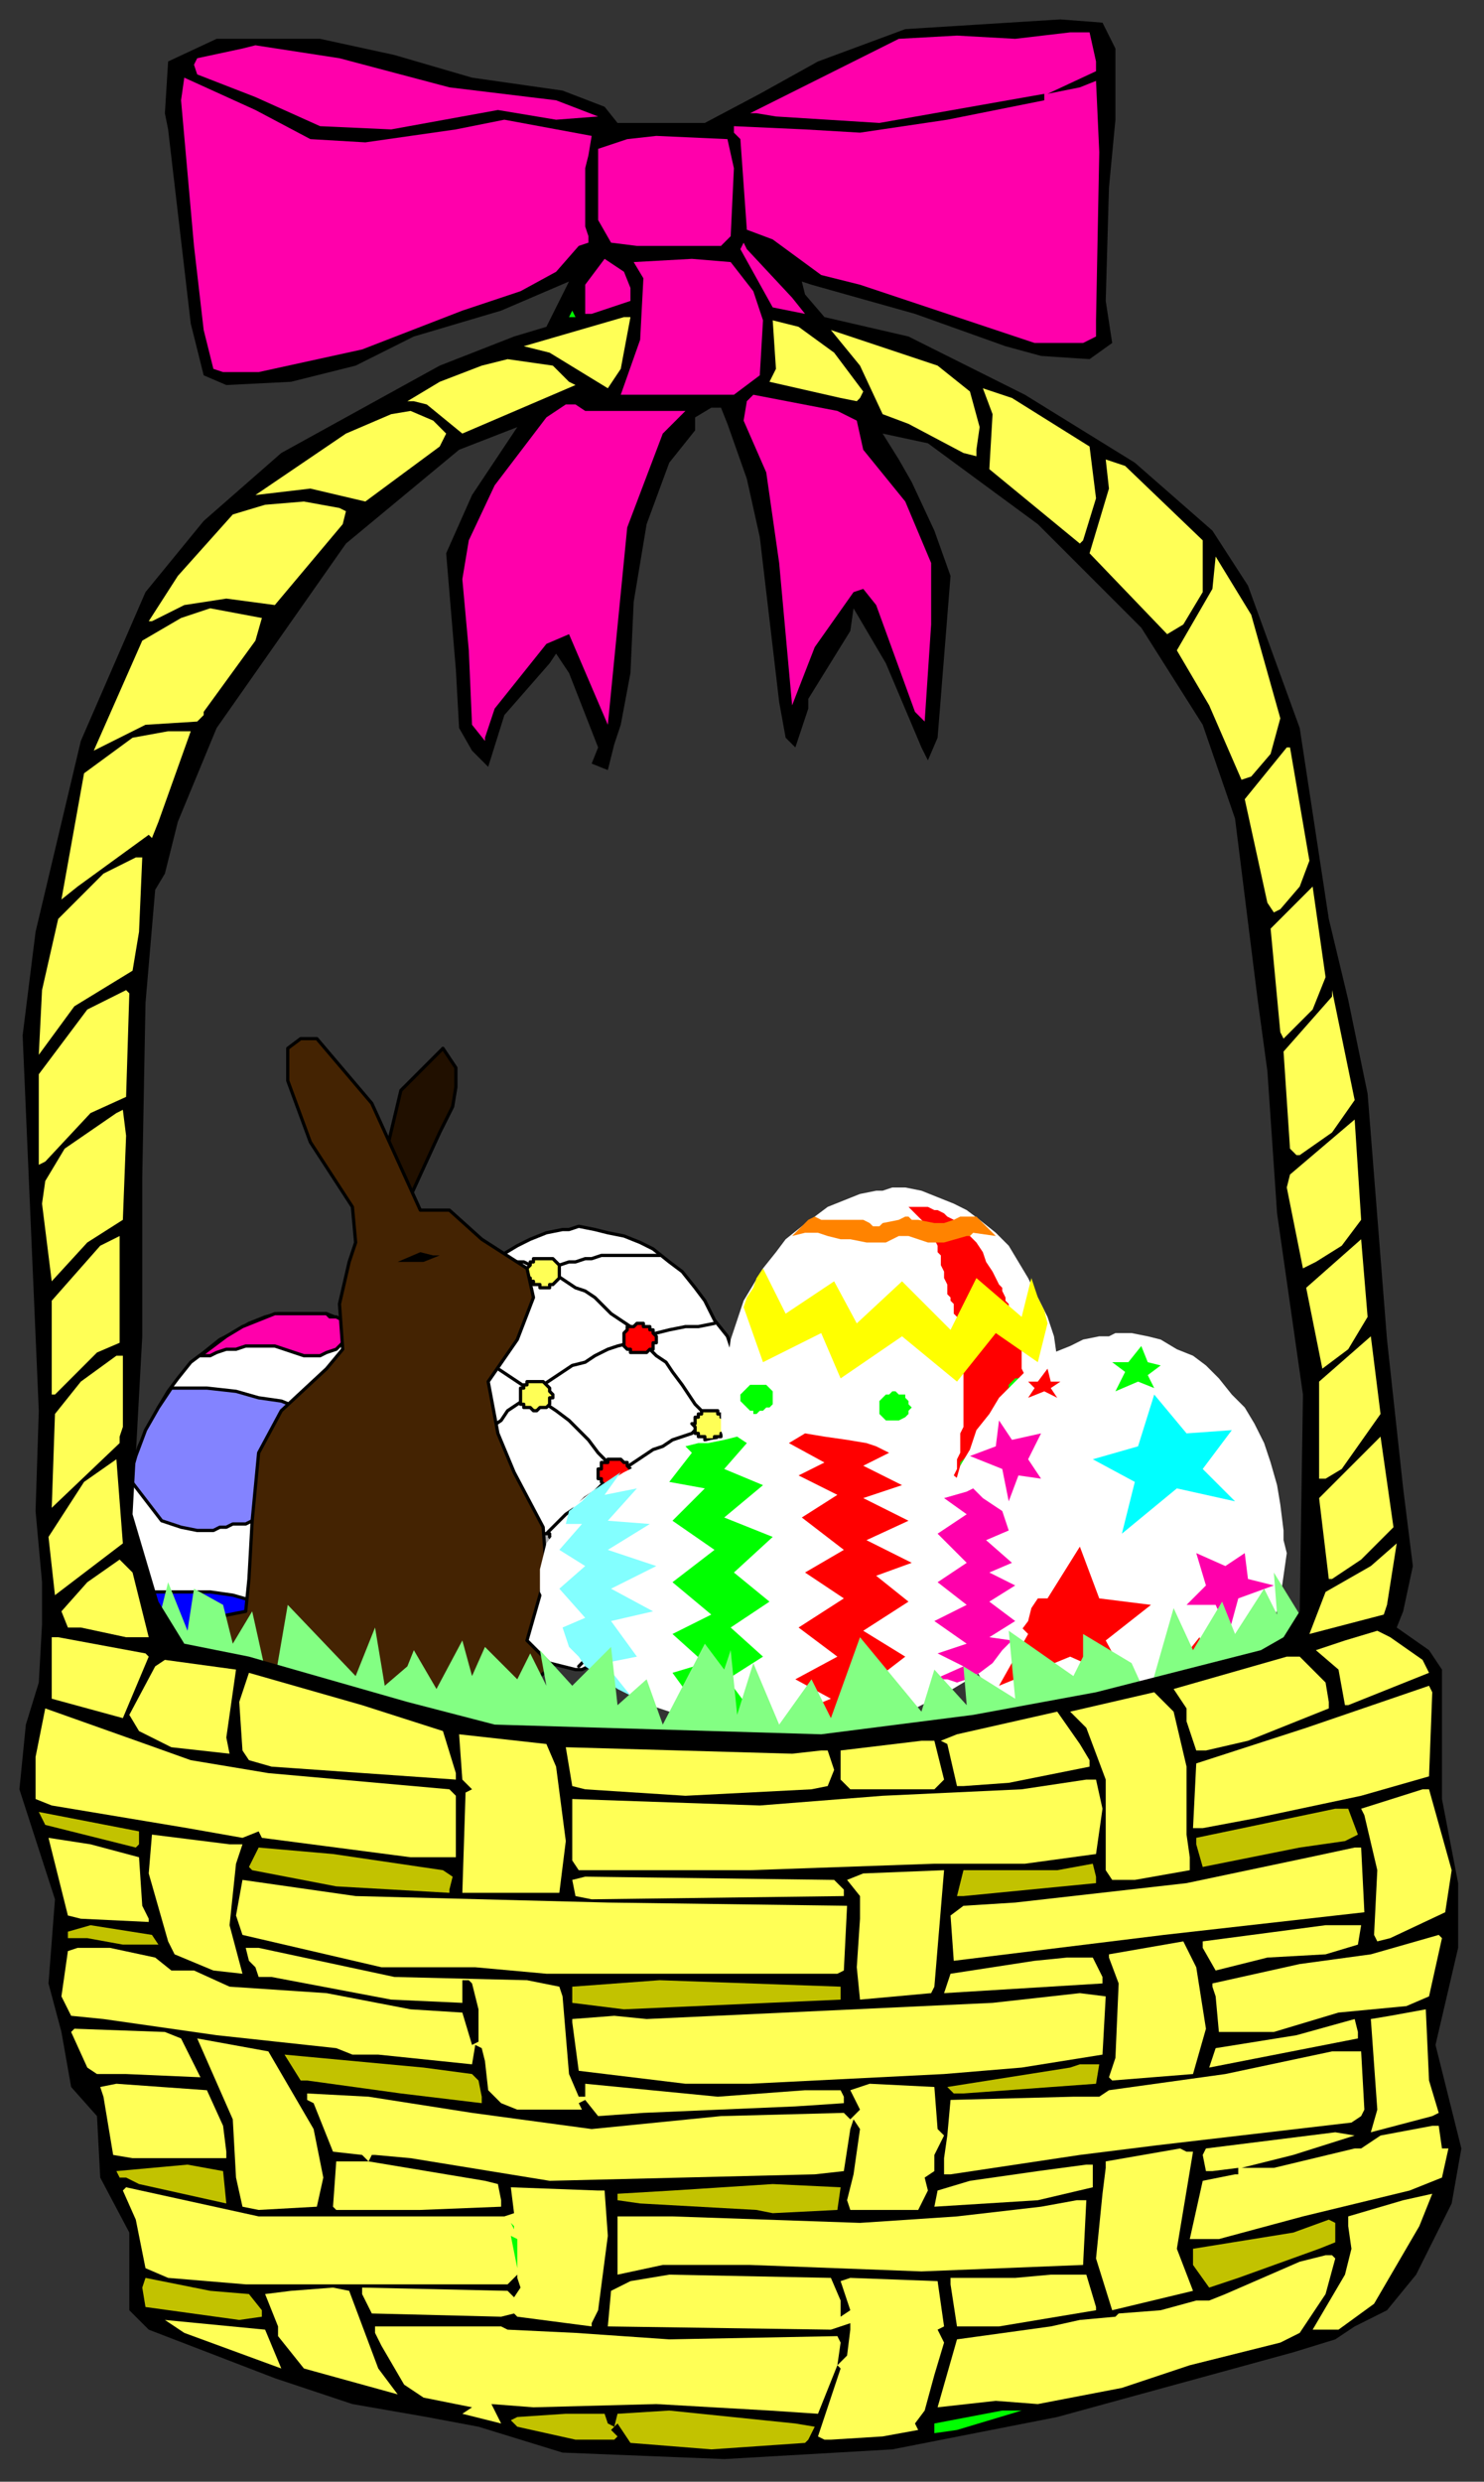 <?xml version="1.0" encoding="UTF-8" standalone="no"?>
<svg
   xmlns:dc="http://purl.org/dc/elements/1.1/"
   xmlns:cc="http://creativecommons.org/ns#"
   xmlns:rdf="http://www.w3.org/1999/02/22-rdf-syntax-ns#"
   xmlns:svg="http://www.w3.org/2000/svg"
   xmlns="http://www.w3.org/2000/svg"
   xmlns:sodipodi="http://sodipodi.sourceforge.net/DTD/sodipodi-0.dtd"
   xmlns:inkscape="http://www.inkscape.org/namespaces/inkscape"
   version="1.0"
   width="121.444mm"
   height="202.935mm"
   id="svg317"
   sodipodi:docname="EASTR031.WMF">
  <rect width="100%" height="100%" fill="#333333" stroke="none"/>
  <sodipodi:namedview
     pagecolor="#ffffff"
     bordercolor="#666666"
     borderopacity="1"
     objecttolerance="10"
     gridtolerance="10"
     guidetolerance="10"
     inkscape:pageopacity="0"
     inkscape:pageshadow="2"
     inkscape:window-width="640"
     inkscape:window-height="480"
     id="namedview319" />
  <defs
     id="defs3">
    <pattern
       id="WMFhbasepattern"
       patternUnits="userSpaceOnUse"
       width="6"
       height="6"
       x="0"
       y="0" />
  </defs>
  <path
     style="fill:#ffffff;fill-rule:evenodd;fill-opacity:1;stroke:#000000;stroke-width:1px;stroke-linecap:round;stroke-linejoin:round;stroke-miterlimit:4;stroke-dasharray:none;stroke-opacity:1;"
     d="  M 39,473   L 39,477   L 39,480   L 40,487   L 42,494   L 44,500   L 46,506   L 49,511   L 53,517   L 57,522   L 61,526   L 65,530   L 69,533   L 74,536   L 78,538   L 82,540   L 87,541   L 91,542   L 93,542   L 95,542   L 99,541   L 104,539   L 108,537   L 112,534   L 117,531   L 121,527   L 125,523   L 129,518   L 132,513   L 136,507   L 139,501   L 141,495   L 142,488   L 143,481   L 144,473   L 144,469   L 144,466   L 143,459   L 141,452   L 139,446   L 137,440   L 134,434   L 131,429   L 127,424   L 123,419   L 119,416   L 115,413   L 110,410   L 106,408   L 101,406   L 96,406   L 91,406   L 89,406   L 86,406   L 82,407   L 77,409   L 72,412   L 68,414   L 63,418   L 59,421   L 55,426   L 52,430   L 49,435   L 46,441   L 43,447   L 41,453   L 40,459   L 39,466   L 39,473  z "
     id="path5" />
  <path
     style="fill:#8383ff;fill-rule:evenodd;fill-opacity:1;stroke:#000000;stroke-width:1px;stroke-linecap:round;stroke-linejoin:round;stroke-miterlimit:4;stroke-dasharray:none;stroke-opacity:1;"
     d="  M 139,499   L 135,496   L 133,494   L 132,491   L 130,485   L 130,478   L 130,474   L 129,472   L 129,469   L 128,468   L 127,466   L 125,465   L 116,460   L 114,459   L 113,459   L 112,457   L 110,455   L 109,453   L 107,451   L 106,448   L 104,445   L 102,443   L 100,440   L 96,438   L 92,435   L 87,433   L 80,432   L 73,430   L 64,429   L 53,429   L 49,435   L 45,442   L 42,450   L 40,457   L 50,470   L 56,472   L 61,473   L 62,473   L 65,473   L 66,473   L 68,472   L 70,472   L 72,471   L 74,471   L 76,471   L 78,470   L 80,471   L 83,471   L 85,472   L 88,474   L 91,476   L 94,479   L 97,483   L 101,493   L 104,497   L 107,501   L 111,506   L 116,510   L 120,513   L 128,518   L 132,512   L 136,506   L 139,499  z "
     id="path7" />
  <path
     style="fill:#0000ff;fill-rule:evenodd;fill-opacity:1;stroke:#000000;stroke-width:1px;stroke-linecap:round;stroke-linejoin:round;stroke-miterlimit:4;stroke-dasharray:none;stroke-opacity:1;"
     d="  M 115,533   L 118,530   L 120,528   L 122,526   L 122,523   L 122,522   L 121,520   L 120,519   L 119,518   L 117,517   L 108,513   L 106,513   L 105,512   L 104,511   L 102,510   L 101,509   L 100,507   L 98,505   L 97,503   L 94,501   L 92,499   L 89,498   L 84,496   L 79,495   L 72,493   L 65,492   L 56,492   L 45,492   L 41,492   L 43,498   L 45,503   L 48,509   L 52,515   L 56,520   L 58,523   L 59,523   L 61,523   L 63,523   L 64,523   L 66,522   L 67,522   L 69,521   L 70,521   L 72,521   L 74,521   L 76,521   L 79,522   L 81,523   L 84,525   L 86,527   L 90,529   L 92,534   L 94,537   L 96,539   L 98,541   L 102,540   L 106,538   L 110,536   L 113,534   L 115,533  z "
     id="path9" />
  <path
     style="fill:#ff00ab;fill-rule:evenodd;fill-opacity:1;stroke:#000000;stroke-width:1px;stroke-linecap:round;stroke-linejoin:round;stroke-miterlimit:4;stroke-dasharray:none;stroke-opacity:1;"
     d="  M 62,419   L 65,419   L 67,418   L 70,417   L 73,417   L 76,416   L 79,416   L 82,416   L 85,416   L 88,417   L 91,418   L 94,419   L 96,419   L 99,419   L 101,418   L 104,417   L 105,416   L 106,415   L 107,413   L 107,413   L 107,411   L 108,410   L 109,409   L 108,409   L 106,408   L 104,407   L 102,407   L 101,406   L 97,406   L 95,406   L 91,406   L 85,406   L 80,408   L 75,410   L 70,413   L 66,416   L 62,419  z "
     id="path11" />
  <path
     style="fill:#ffffff;fill-rule:evenodd;fill-opacity:1;stroke:#000000;stroke-width:1px;stroke-linecap:round;stroke-linejoin:round;stroke-miterlimit:4;stroke-dasharray:none;stroke-opacity:1;"
     d="  M 126,447   L 126,451   L 126,454   L 127,461   L 129,468   L 131,474   L 134,480   L 137,485   L 140,490   L 144,495   L 148,500   L 152,503   L 157,507   L 161,510   L 165,512   L 170,514   L 174,515   L 178,516   L 180,516   L 182,515   L 187,515   L 191,513   L 196,511   L 200,508   L 204,505   L 208,501   L 212,497   L 216,492   L 220,487   L 223,481   L 226,475   L 228,468   L 230,462   L 231,455   L 231,447   L 231,443   L 231,440   L 230,433   L 229,426   L 227,419   L 225,413   L 221,408   L 218,402   L 215,398   L 211,393   L 207,390   L 202,386   L 198,384   L 193,382   L 188,381   L 184,380   L 179,379   L 176,380   L 174,380   L 169,381   L 164,383   L 160,385   L 155,388   L 151,392   L 147,395   L 143,400   L 139,404   L 136,409   L 134,415   L 131,421   L 129,427   L 127,433   L 126,440   L 126,447  z "
     id="path13" />
  <path
     style="fill:none;stroke:#000000;stroke-width:1px;stroke-linecap:round;stroke-linejoin:round;stroke-miterlimit:4;stroke-dasharray:none;stroke-opacity:1;"
     d="  M 152,389   L 155,389   L 157,389   L 159,390   L 162,390   L 164,391   L 167,392   L 169,393   L 172,394   L 175,396   L 178,398   L 181,399   L 184,401   L 186,403   L 189,406   L 192,408   L 195,410   L 198,413   L 200,416   L 203,419   L 206,421   L 208,424   L 211,428   L 213,431   L 215,434   L 218,437   L 220,440   L 221,444   L 223,447   L 225,451   L 226,454   L 228,457   L 229,461  "
     id="path15" />
  <path
     style="fill:none;stroke:#000000;stroke-width:1px;stroke-linecap:round;stroke-linejoin:round;stroke-miterlimit:4;stroke-dasharray:none;stroke-opacity:1;"
     d="  M 133,417   L 134,416   L 135,416   L 137,416   L 139,416   L 141,417   L 143,418   L 145,419   L 148,420   L 151,421   L 154,423   L 157,425   L 160,427   L 163,429   L 166,431   L 169,434   L 172,436   L 176,439   L 179,442   L 182,445   L 185,449   L 188,452   L 191,456   L 194,459   L 197,463   L 199,467   L 202,471   L 204,475   L 206,479   L 208,484   L 210,488   L 211,492   L 212,497  "
     id="path17" />
  <path
     style="fill:none;stroke:#000000;stroke-width:1px;stroke-linecap:round;stroke-linejoin:round;stroke-miterlimit:4;stroke-dasharray:none;stroke-opacity:1;"
     d="  M 127,454   L 128,453   L 129,453   L 131,453   L 132,454   L 134,455   L 136,455   L 138,456   L 140,458   L 142,459   L 145,461   L 147,463   L 150,464   L 152,466   L 155,469   L 158,471   L 161,473   L 163,476   L 166,478   L 168,481   L 170,484   L 173,486   L 175,489   L 177,492   L 179,495   L 181,498   L 182,500   L 183,503   L 184,506   L 185,509   L 185,512   L 186,515  "
     id="path19" />
  <path
     style="fill:none;stroke:#000000;stroke-width:1px;stroke-linecap:round;stroke-linejoin:round;stroke-miterlimit:4;stroke-dasharray:none;stroke-opacity:1;"
     d="  M 204,388   L 201,388   L 198,388   L 196,388   L 193,388   L 191,388   L 188,388   L 186,388   L 183,389   L 181,389   L 178,390   L 176,390   L 173,391   L 171,392   L 169,393   L 167,393   L 164,395   L 162,396   L 160,397   L 158,398   L 155,400   L 153,401   L 151,403   L 149,405   L 146,407   L 144,409   L 142,411   L 140,413   L 138,416   L 136,418   L 134,421   L 131,424   L 129,427  "
     id="path21" />
  <path
     style="fill:none;stroke:#000000;stroke-width:1px;stroke-linecap:round;stroke-linejoin:round;stroke-miterlimit:4;stroke-dasharray:none;stroke-opacity:1;"
     d="  M 221,409   L 216,410   L 212,410   L 207,411   L 203,412   L 199,413   L 195,415   L 191,416   L 188,417   L 184,419   L 181,421   L 177,422   L 174,424   L 171,426   L 168,428   L 165,430   L 163,432   L 160,434   L 157,436   L 155,439   L 152,441   L 150,443   L 148,446   L 146,448   L 144,451   L 142,454   L 140,456   L 138,459   L 137,461   L 135,464   L 134,467   L 132,470   L 131,473  "
     id="path23" />
  <path
     style="fill:none;stroke:#000000;stroke-width:1px;stroke-linecap:round;stroke-linejoin:round;stroke-miterlimit:4;stroke-dasharray:none;stroke-opacity:1;"
     d="  M 230,438   L 229,438   L 227,438   L 225,438   L 223,439   L 221,440   L 219,440   L 216,441   L 214,443   L 211,444   L 208,445   L 205,447   L 202,448   L 199,450   L 196,452   L 193,454   L 190,456   L 187,458   L 184,461   L 181,463   L 178,466   L 175,468   L 172,471   L 169,474   L 167,476   L 164,479   L 161,482   L 159,485   L 157,489   L 155,492   L 153,495   L 151,498   L 149,501  "
     id="path25" />
  <path
     style="fill:none;stroke:#000000;stroke-width:1px;stroke-linecap:round;stroke-linejoin:round;stroke-miterlimit:4;stroke-dasharray:none;stroke-opacity:1;"
     d="  M 222,482   L 220,483   L 219,484   L 217,484   L 215,485   L 213,486   L 212,487   L 210,488   L 209,488   L 207,489   L 206,490   L 204,491   L 203,492   L 202,493   L 200,494   L 199,495   L 198,496   L 196,497   L 195,498   L 194,499   L 193,500   L 192,501   L 191,502   L 189,503   L 188,505   L 187,506   L 186,507   L 185,508   L 184,510   L 183,511   L 182,512   L 180,514   L 179,515  "
     id="path27" />
  <path
     style="fill:#ffff56;fill-rule:evenodd;fill-opacity:1;stroke:#000000;stroke-width:1px;stroke-linecap:round;stroke-linejoin:round;stroke-miterlimit:4;stroke-dasharray:none;stroke-opacity:1;"
     d="  M 171,431   L 171,431   L 171,431   L 170,430   L 170,430   L 170,429   L 170,429   L 170,429   L 170,429   L 169,428   L 169,428   L 169,428   L 168,427   L 168,427   L 167,427   L 167,427   L 166,427   L 166,427   L 166,427   L 165,427   L 165,427   L 164,427   L 164,427   L 163,427   L 163,427   L 163,428   L 162,428   L 162,428   L 162,429   L 161,429   L 161,429   L 161,429   L 161,430   L 161,430   L 161,431   L 161,431   L 161,431   L 161,432   L 161,432   L 161,432   L 161,433   L 161,433   L 161,434   L 161,434   L 162,434   L 162,435   L 162,435   L 163,435   L 163,435   L 163,435   L 164,435   L 164,435   L 165,436   L 165,436   L 166,436   L 166,436   L 166,436   L 167,435   L 167,435   L 168,435   L 168,435   L 169,435   L 169,435   L 169,435   L 170,434   L 170,434   L 170,434   L 170,433   L 170,433   L 170,432   L 171,432   L 171,432   L 171,431  z "
     id="path29" />
  <path
     style="fill:#ff0000;fill-rule:evenodd;fill-opacity:1;stroke:#000000;stroke-width:1px;stroke-linecap:round;stroke-linejoin:round;stroke-miterlimit:4;stroke-dasharray:none;stroke-opacity:1;"
     d="  M 195,455   L 195,455   L 195,455   L 195,454   L 195,454   L 195,454   L 194,453   L 194,453   L 194,452   L 194,452   L 193,452   L 193,452   L 193,452   L 192,451   L 192,451   L 191,451   L 191,451   L 190,451   L 190,451   L 190,451   L 189,451   L 189,451   L 188,451   L 188,451   L 188,452   L 187,452   L 187,452   L 187,452   L 186,452   L 186,453   L 186,453   L 186,454   L 185,454   L 185,454   L 185,455   L 185,455   L 185,455   L 185,456   L 185,456   L 185,456   L 185,457   L 186,457   L 186,458   L 186,458   L 186,458   L 187,459   L 187,459   L 187,459   L 188,459   L 188,459   L 188,460   L 189,460   L 189,460   L 190,460   L 190,460   L 190,460   L 191,460   L 191,460   L 192,460   L 192,459   L 193,459   L 193,459   L 193,459   L 194,459   L 194,458   L 194,458   L 194,458   L 195,457   L 195,457   L 195,456   L 195,456   L 195,456   L 195,455  z "
     id="path31" />
  <path
     style="fill:#ababab;fill-rule:evenodd;fill-opacity:1;stroke:#000000;stroke-width:1px;stroke-linecap:round;stroke-linejoin:round;stroke-miterlimit:4;stroke-dasharray:none;stroke-opacity:1;"
     d="  M 171,478   L 171,477   L 171,477   L 171,476   L 171,476   L 171,476   L 170,475   L 170,475   L 170,475   L 170,474   L 169,474   L 169,474   L 169,474   L 168,474   L 168,473   L 167,473   L 167,473   L 167,473   L 166,473   L 166,473   L 165,473   L 165,473   L 164,473   L 164,474   L 163,474   L 163,474   L 163,474   L 163,474   L 162,475   L 162,475   L 162,475   L 161,476   L 161,476   L 161,476   L 161,477   L 161,477   L 161,478   L 161,478   L 161,478   L 161,479   L 161,479   L 161,479   L 162,480   L 162,480   L 162,480   L 163,481   L 163,481   L 163,481   L 163,481   L 164,481   L 164,482   L 165,482   L 165,482   L 166,482   L 166,482   L 167,482   L 167,482   L 167,482   L 168,482   L 168,481   L 169,481   L 169,481   L 169,481   L 170,481   L 170,480   L 170,480   L 170,480   L 171,479   L 171,479   L 171,479   L 171,478   L 171,478   L 171,478  z "
     id="path33" />
  <path
     style="fill:#ff0000;fill-rule:evenodd;fill-opacity:1;stroke:#000000;stroke-width:1px;stroke-linecap:round;stroke-linejoin:round;stroke-miterlimit:4;stroke-dasharray:none;stroke-opacity:1;"
     d="  M 144,458   L 144,457   L 144,457   L 144,457   L 144,456   L 143,456   L 143,456   L 143,455   L 143,455   L 143,455   L 142,454   L 142,454   L 141,454   L 141,454   L 141,454   L 140,454   L 140,453   L 139,453   L 139,453   L 139,453   L 138,453   L 138,454   L 137,454   L 137,454   L 136,454   L 136,454   L 136,454   L 136,455   L 135,455   L 135,455   L 135,456   L 134,456   L 134,456   L 134,457   L 134,457   L 134,457   L 134,458   L 134,458   L 134,459   L 134,459   L 134,459   L 134,460   L 135,460   L 135,460   L 135,461   L 136,461   L 136,461   L 136,461   L 136,462   L 137,462   L 137,462   L 138,462   L 138,462   L 139,462   L 139,462   L 139,462   L 140,462   L 140,462   L 141,462   L 141,462   L 141,462   L 142,461   L 142,461   L 143,461   L 143,461   L 143,460   L 143,460   L 143,460   L 144,459   L 144,459   L 144,459   L 144,458   L 144,458  z "
     id="path35" />
  <path
     style="fill:#ff0000;fill-rule:evenodd;fill-opacity:1;stroke:#000000;stroke-width:1px;stroke-linecap:round;stroke-linejoin:round;stroke-miterlimit:4;stroke-dasharray:none;stroke-opacity:1;"
     d="  M 142,416   L 142,416   L 142,416   L 142,415   L 142,415   L 142,414   L 142,414   L 141,414   L 141,413   L 141,413   L 141,413   L 140,413   L 140,412   L 139,412   L 139,412   L 139,412   L 138,412   L 138,412   L 137,412   L 137,412   L 136,412   L 136,412   L 136,412   L 135,412   L 135,412   L 134,413   L 134,413   L 134,413   L 134,413   L 134,414   L 133,414   L 133,414   L 133,415   L 132,415   L 132,416   L 132,416   L 132,416   L 132,417   L 132,417   L 132,417   L 133,418   L 133,418   L 133,418   L 134,419   L 134,419   L 134,419   L 134,419   L 134,420   L 135,420   L 135,420   L 136,421   L 136,421   L 136,421   L 137,421   L 137,421   L 138,421   L 138,421   L 139,421   L 139,421   L 139,420   L 140,420   L 140,420   L 141,419   L 141,419   L 141,419   L 141,419   L 142,418   L 142,418   L 142,418   L 142,417   L 142,417   L 142,417   L 142,416  z "
     id="path37" />
  <path
     style="fill:#ffff56;fill-rule:evenodd;fill-opacity:1;stroke:#000000;stroke-width:1px;stroke-linecap:round;stroke-linejoin:round;stroke-miterlimit:4;stroke-dasharray:none;stroke-opacity:1;"
     d="  M 173,393   L 173,393   L 173,392   L 173,392   L 173,392   L 173,391   L 173,391   L 172,390   L 172,390   L 172,390   L 172,390   L 171,389   L 171,389   L 170,389   L 170,389   L 170,389   L 169,389   L 169,389   L 168,389   L 168,389   L 167,389   L 167,389   L 167,389   L 166,389   L 166,389   L 165,389   L 165,390   L 165,390   L 165,390   L 164,390   L 164,391   L 164,391   L 163,392   L 163,392   L 163,392   L 163,393   L 163,393   L 163,393   L 163,394   L 163,394   L 163,395   L 164,395   L 164,395   L 164,396   L 165,396   L 165,396   L 165,396   L 165,397   L 166,397   L 166,397   L 167,397   L 167,398   L 167,398   L 168,398   L 168,398   L 169,398   L 169,398   L 170,398   L 170,397   L 170,397   L 171,397   L 171,397   L 172,396   L 172,396   L 172,396   L 172,396   L 173,395   L 173,395   L 173,395   L 173,394   L 173,394   L 173,393   L 173,393  z "
     id="path39" />
  <path
     style="fill:#ff0000;fill-rule:evenodd;fill-opacity:1;stroke:#000000;stroke-width:1px;stroke-linecap:round;stroke-linejoin:round;stroke-miterlimit:4;stroke-dasharray:none;stroke-opacity:1;"
     d="  M 203,414   L 203,413   L 203,413   L 203,413   L 202,412   L 202,412   L 202,412   L 202,411   L 201,411   L 201,411   L 201,410   L 201,410   L 200,410   L 200,410   L 199,410   L 199,410   L 199,409   L 198,409   L 198,409   L 197,409   L 197,409   L 196,410   L 196,410   L 196,410   L 195,410   L 195,410   L 194,410   L 194,411   L 194,411   L 194,411   L 193,412   L 193,412   L 193,412   L 193,413   L 193,413   L 193,413   L 193,414   L 193,414   L 193,415   L 193,415   L 193,415   L 193,416   L 193,416   L 194,417   L 194,417   L 194,417   L 194,417   L 195,417   L 195,418   L 196,418   L 196,418   L 196,418   L 197,418   L 197,418   L 198,418   L 198,418   L 199,418   L 199,418   L 199,418   L 200,418   L 200,418   L 201,417   L 201,417   L 201,417   L 201,417   L 202,417   L 202,416   L 202,416   L 202,415   L 203,415   L 203,415   L 203,414   L 203,414  z "
     id="path41" />
  <path
     style="fill:#ffff56;fill-rule:evenodd;fill-opacity:1;stroke:#000000;stroke-width:1px;stroke-linecap:round;stroke-linejoin:round;stroke-miterlimit:4;stroke-dasharray:none;stroke-opacity:1;"
     d="  M 225,440   L 225,440   L 225,439   L 225,439   L 224,439   L 224,439   L 224,438   L 224,438   L 223,438   L 223,437   L 223,437   L 222,437   L 222,436   L 222,436   L 221,436   L 221,436   L 220,436   L 220,436   L 220,436   L 219,436   L 219,436   L 218,436   L 218,436   L 217,436   L 217,436   L 217,437   L 216,437   L 216,437   L 216,438   L 215,438   L 215,438   L 215,439   L 215,439   L 215,439   L 215,439   L 215,440   L 214,440   L 215,441   L 215,441   L 215,441   L 215,442   L 215,442   L 215,443   L 215,443   L 216,443   L 216,443   L 216,444   L 217,444   L 217,444   L 217,444   L 218,444   L 218,445   L 219,445   L 219,445   L 220,445   L 220,445   L 220,445   L 221,445   L 221,444   L 222,444   L 222,444   L 222,444   L 223,444   L 223,443   L 223,443   L 224,443   L 224,443   L 224,442   L 224,442   L 225,441   L 225,441   L 225,441   L 225,440  z "
     id="path43" />
  <path
     style="fill:#ababab;fill-rule:evenodd;fill-opacity:1;stroke:#000000;stroke-width:1px;stroke-linecap:round;stroke-linejoin:round;stroke-miterlimit:4;stroke-dasharray:none;stroke-opacity:1;"
     d="  M 215,488   L 214,487   L 214,487   L 214,486   L 214,486   L 214,486   L 214,485   L 214,485   L 213,485   L 213,484   L 213,484   L 212,484   L 212,484   L 212,484   L 211,483   L 211,483   L 210,483   L 210,483   L 210,483   L 209,483   L 208,483   L 208,483   L 208,483   L 207,484   L 207,484   L 207,484   L 206,484   L 206,484   L 206,485   L 205,485   L 205,485   L 205,486   L 205,486   L 205,486   L 205,487   L 205,487   L 205,488   L 205,488   L 205,488   L 205,489   L 205,489   L 205,489   L 205,490   L 205,490   L 206,490   L 206,491   L 206,491   L 207,491   L 207,491   L 207,492   L 208,492   L 208,492   L 208,492   L 209,492   L 210,492   L 210,492   L 210,492   L 211,492   L 211,492   L 212,492   L 212,491   L 212,491   L 213,491   L 213,491   L 213,490   L 214,490   L 214,490   L 214,489   L 214,489   L 214,489   L 214,488   L 214,488   L 215,488  z "
     id="path45" />
  <path
     style="fill:#ff0000;fill-rule:evenodd;fill-opacity:1;stroke:#000000;stroke-width:1px;stroke-linecap:round;stroke-linejoin:round;stroke-miterlimit:4;stroke-dasharray:none;stroke-opacity:1;"
     d="  M 190,509   L 190,508   L 190,508   L 190,508   L 190,507   L 190,507   L 189,506   L 189,506   L 189,506   L 188,506   L 188,505   L 188,505   L 188,505   L 187,505   L 187,505   L 186,505   L 186,505   L 185,505   L 185,505   L 185,505   L 184,505   L 184,505   L 183,505   L 183,505   L 182,505   L 182,505   L 182,505   L 181,506   L 181,506   L 181,506   L 181,506   L 180,507   L 180,507   L 180,508   L 180,508   L 180,508   L 180,509   L 180,509   L 180,510   L 180,510   L 180,510   L 180,510   L 181,511   L 181,511   L 181,512   L 181,512   L 182,512   L 182,512   L 182,513   L 183,513   L 183,513   L 184,513   L 184,513   L 185,513   L 185,513   L 185,513   L 186,513   L 186,513   L 187,513   L 187,513   L 188,513   L 188,512   L 188,512   L 188,512   L 189,512   L 189,511   L 189,511   L 190,510   L 190,510   L 190,510   L 190,510   L 190,509   L 190,509  z "
     id="path47" />
  <path
     style="fill:#211000;fill-rule:evenodd;fill-opacity:1;stroke:#000000;stroke-width:1px;stroke-linecap:round;stroke-linejoin:round;stroke-miterlimit:4;stroke-dasharray:none;stroke-opacity:1;"
     d="  M 119,358   L 124,337   L 137,324   L 141,330   L 141,336   L 140,342   L 136,350   L 125,374   L 119,358  z "
     id="path49" />
  <path
     style="fill:#442302;fill-rule:evenodd;fill-opacity:1;stroke:#000000;stroke-width:1px;stroke-linecap:round;stroke-linejoin:round;stroke-miterlimit:4;stroke-dasharray:none;stroke-opacity:1;"
     d="  M 130,374   L 139,374   L 149,383   L 163,392   L 165,401   L 160,414   L 151,427   L 154,443   L 159,455   L 168,472   L 169,486   L 163,507   L 171,515   L 163,521   L 89,537   L 81,537   L 65,532   L 64,530   L 61,530   L 57,518   L 59,505   L 66,500   L 76,498   L 77,488   L 78,470   L 80,449   L 87,436   L 101,423   L 106,417   L 105,403   L 108,390   L 110,384   L 109,373   L 96,353   L 89,334   L 89,324   L 93,321   L 98,321   L 115,341   L 130,374  z "
     id="path51" />
  <path
     style="fill:#000000;fill-rule:evenodd;fill-opacity:1;stroke:none;"
     d="  M 134,388   L 130,387   L 123,390   L 131,390   L 136,388   L 134,388  z "
     id="path53" />
  <path
     style="fill:none;stroke:none;"
     d="  M 159,395   L 164,396  "
     id="path55" />
  <path
     style="fill:none;stroke:none;"
     d="  M 115,471   L 125,472   L 133,478   L 138,488   L 140,497   L 137,507   L 145,508   L 155,512   L 161,521  "
     id="path57" />
  <path
     style="fill:#ffffff;fill-rule:evenodd;fill-opacity:1;stroke:none;"
     d="  M 223,435   L 223,438   L 223,442   L 225,448   L 226,455   L 228,461   L 231,467   L 234,473   L 237,478   L 241,483   L 245,487   L 249,491   L 253,495   L 258,497   L 262,500   L 266,501   L 271,503   L 275,503   L 277,503   L 279,503   L 283,502   L 288,501   L 292,499   L 297,496   L 301,492   L 305,489   L 309,484   L 313,480   L 317,474   L 320,468   L 322,462   L 325,456   L 327,449   L 328,442   L 328,435   L 328,431   L 328,427   L 327,420   L 326,413   L 324,407   L 321,401   L 318,395   L 315,390   L 312,385   L 308,381   L 303,377   L 299,374   L 295,372   L 290,370   L 285,368   L 280,367   L 276,367   L 273,368   L 271,368   L 266,369   L 261,371   L 256,373   L 252,376   L 248,379   L 243,383   L 240,387   L 236,392   L 233,397   L 230,402   L 228,408   L 226,414   L 225,421   L 223,428   L 223,435  z "
     id="path59" />
  <path
     style="fill:#00ff00;fill-rule:evenodd;fill-opacity:1;stroke:none;"
     d="  M 234,437   L 235,436   L 236,436   L 237,435   L 238,435   L 239,434   L 239,433   L 239,432   L 239,431   L 239,430   L 238,429   L 237,428   L 236,428   L 235,428   L 234,428   L 233,428   L 232,428   L 231,429   L 230,430   L 229,431   L 229,432   L 229,432   L 229,433   L 230,434   L 231,435   L 232,436   L 233,436   L 233,437   L 234,437  z "
     id="path61" />
  <path
     style="fill:#00ff00;fill-rule:evenodd;fill-opacity:1;stroke:none;"
     d="  M 277,439   L 278,439   L 278,439   L 280,438   L 281,437   L 281,436   L 281,436   L 282,435   L 281,434   L 281,433   L 280,432   L 280,431   L 278,431   L 277,430   L 276,430   L 275,431   L 274,431   L 273,432   L 272,433   L 272,433   L 272,434   L 272,435   L 272,436   L 272,437   L 273,438   L 274,439   L 275,439   L 276,439   L 277,439  z "
     id="path63" />
  <path
     style="fill:#00ff00;fill-rule:evenodd;fill-opacity:1;stroke:none;"
     d="  M 254,457   L 255,457   L 256,457   L 257,456   L 258,455   L 258,455   L 259,454   L 259,453   L 259,452   L 258,451   L 258,450   L 257,449   L 255,448   L 254,448   L 254,448   L 252,448   L 251,449   L 250,450   L 250,451   L 249,451   L 249,452   L 249,453   L 249,454   L 250,455   L 250,456   L 251,457   L 252,457   L 253,457   L 254,457  z "
     id="path65" />
  <path
     style="fill:#00ff00;fill-rule:evenodd;fill-opacity:1;stroke:none;"
     d="  M 276,483   L 277,483   L 278,483   L 279,482   L 280,481   L 281,480   L 281,480   L 281,479   L 281,478   L 281,477   L 280,476   L 279,475   L 277,474   L 276,474   L 276,474   L 275,474   L 273,475   L 272,476   L 272,477   L 271,477   L 271,478   L 271,479   L 271,480   L 272,481   L 272,482   L 273,483   L 275,483   L 275,483   L 276,483  z "
     id="path67" />
  <path
     style="fill:#00ff00;fill-rule:evenodd;fill-opacity:1;stroke:none;"
     d="  M 251,485   L 252,485   L 253,485   L 254,484   L 255,483   L 255,483   L 256,482   L 256,481   L 256,480   L 255,479   L 255,478   L 254,477   L 252,477   L 251,476   L 251,476   L 250,477   L 248,477   L 247,478   L 246,479   L 246,480   L 246,480   L 246,481   L 246,482   L 246,483   L 247,484   L 248,485   L 250,485   L 250,485   L 251,485  z "
     id="path69" />
  <path
     style="fill:#ff0000;fill-rule:evenodd;fill-opacity:1;stroke:none;"
     d="  M 307,393   L 307,393   L 308,395   L 309,397   L 310,398   L 310,399   L 311,401   L 311,402   L 312,403   L 312,404   L 313,405   L 313,406   L 313,407   L 314,408   L 314,409   L 314,410   L 314,411   L 315,412   L 315,413   L 315,414   L 316,416   L 316,418   L 316,419   L 316,421   L 316,423   L 317,425   L 317,427   L 317,428   L 317,430   L 317,432   L 317,434   L 317,435   L 317,437   L 318,439   L 317,439   L 317,440   L 317,442   L 317,444   L 317,445   L 317,447   L 317,449   L 316,451   L 316,453   L 316,455   L 315,456   L 315,458   L 314,460   L 313,462   L 313,463   L 312,465   L 311,467   L 311,468   L 311,468   L 310,470   L 309,472   L 308,473   L 307,475   L 306,476   L 305,478   L 303,479   L 302,481   L 301,482   L 300,483   L 299,484   L 298,485   L 297,486   L 296,487   L 295,488   L 293,489   L 293,490   L 292,491   L 291,492   L 290,493   L 288,494   L 287,495   L 285,496   L 283,497   L 281,498   L 278,499   L 275,500   L 275,499   L 276,498   L 276,497   L 277,496   L 278,495   L 278,494   L 279,493   L 280,492   L 280,491   L 281,490   L 282,489   L 282,488   L 283,487   L 283,486   L 284,485   L 284,484   L 285,481   L 286,479   L 287,477   L 288,475   L 289,473   L 290,470   L 291,468   L 292,466   L 293,464   L 293,461   L 294,459   L 295,456   L 296,454   L 296,451   L 297,449   L 297,447   L 297,446   L 297,443   L 298,441   L 298,438   L 298,435   L 298,433   L 298,430   L 298,427   L 298,425   L 298,422   L 297,420   L 297,417   L 297,415   L 296,412   L 296,410   L 296,407   L 296,407   L 295,406   L 295,404   L 295,403   L 294,402   L 294,401   L 293,400   L 293,399   L 293,397   L 292,395   L 292,393   L 291,391   L 291,388   L 290,387   L 290,385   L 289,383   L 288,381   L 287,379   L 286,378   L 285,377   L 284,376   L 283,375   L 282,374   L 281,373   L 283,373   L 284,373   L 285,373   L 286,373   L 287,373   L 289,374   L 290,374   L 292,375   L 293,376   L 295,377   L 297,379   L 299,380   L 300,382   L 302,384   L 304,387   L 305,390   L 307,393  z "
     id="path71" />
  <path
     style="fill:#ff8300;fill-rule:evenodd;fill-opacity:1;stroke:none;"
     d="  M 252,376   L 254,377   L 256,377   L 262,377   L 264,377   L 266,377   L 267,377   L 269,378   L 270,379   L 272,379   L 273,378   L 278,377   L 280,376   L 281,376   L 282,377   L 284,377   L 289,378   L 290,378   L 291,378   L 292,378   L 295,377   L 297,376   L 299,376   L 300,376   L 301,376   L 302,376   L 303,377   L 304,378   L 306,380   L 308,382   L 301,381   L 300,382   L 299,382   L 292,384   L 290,384   L 288,384   L 287,384   L 281,382   L 280,382   L 278,382   L 274,384   L 272,384   L 270,384   L 268,384   L 263,383   L 260,383   L 256,382   L 253,381   L 252,381   L 249,381   L 245,382   L 247,380   L 249,378   L 250,377   L 252,376  z "
     id="path73" />
  <path
     style="fill:#ffff00;fill-rule:evenodd;fill-opacity:1;stroke:none;"
     d="  M 236,392   L 243,406   L 258,396   L 265,409   L 279,396   L 294,411   L 302,395   L 316,407   L 319,395   L 320,398   L 321,401   L 323,405   L 324,409   L 321,421   L 308,412   L 296,427   L 279,413   L 260,426   L 254,412   L 236,421   L 230,404   L 231,401   L 233,398   L 234,395   L 236,392  z "
     id="path75" />
  <path
     style="fill:#00ff00;fill-rule:evenodd;fill-opacity:1;stroke:none;"
     d="  M 316,434   L 318,434   L 319,434   L 320,433   L 321,432   L 321,432   L 321,431   L 322,430   L 321,429   L 321,428   L 321,427   L 319,426   L 318,426   L 317,426   L 316,426   L 315,426   L 314,426   L 313,427   L 312,428   L 312,429   L 311,430   L 311,430   L 312,431   L 312,432   L 313,433   L 314,434   L 315,434   L 316,434   L 316,434  z "
     id="path77" />
  <path
     style="fill:#00ff00;fill-rule:evenodd;fill-opacity:1;stroke:none;"
     d="  M 302,458   L 303,458   L 304,457   L 305,457   L 306,456   L 307,455   L 307,454   L 307,453   L 307,452   L 307,452   L 306,450   L 305,450   L 304,449   L 303,449   L 302,449   L 301,449   L 300,449   L 299,450   L 298,451   L 297,452   L 297,453   L 297,454   L 297,455   L 298,455   L 299,456   L 300,457   L 301,457   L 302,458   L 302,458  z "
     id="path79" />
  <path
     style="fill:#00ff00;fill-rule:evenodd;fill-opacity:1;stroke:none;"
     d="  M 302,485   L 303,485   L 304,485   L 305,484   L 306,483   L 307,483   L 307,482   L 307,481   L 307,480   L 307,479   L 306,478   L 305,477   L 304,477   L 303,476   L 302,476   L 301,477   L 300,477   L 299,478   L 298,479   L 297,480   L 297,480   L 297,481   L 297,482   L 298,483   L 299,484   L 300,485   L 301,485   L 302,485   L 302,485  z "
     id="path81" />
  <path
     style="fill:#ababab;fill-rule:evenodd;fill-opacity:1;stroke:none;"
     d="  M 231,454   L 233,454   L 234,454   L 236,454   L 237,455   L 239,456   L 242,457   L 250,462   L 251,462   L 252,462   L 254,462   L 255,462   L 256,462   L 260,461   L 273,457   L 273,456   L 275,456   L 276,456   L 278,456   L 279,456   L 281,457   L 282,457   L 285,458   L 295,461   L 297,462   L 300,462   L 302,461   L 305,461   L 318,455   L 320,454   L 321,454   L 322,454   L 324,454   L 325,455   L 324,458   L 323,460   L 322,463   L 308,470   L 307,470   L 305,471   L 303,471   L 301,471   L 299,471   L 297,471   L 295,471   L 293,470   L 282,466   L 280,466   L 279,465   L 278,465   L 277,465   L 276,465   L 275,466   L 262,470   L 261,470   L 259,470   L 258,471   L 256,471   L 254,471   L 253,471   L 251,470   L 237,464   L 236,464   L 234,463   L 233,463   L 232,463   L 229,463   L 228,461   L 227,458   L 226,455   L 231,454  z "
     id="path83" />
  <path
     style="fill:#ff00ab;fill-rule:evenodd;fill-opacity:1;stroke:none;"
     d="  M 250,487   L 258,492   L 264,487   L 271,493   L 277,488   L 282,493   L 290,487   L 293,492   L 301,488   L 302,492   L 299,494   L 296,496   L 293,498   L 291,499   L 287,501   L 283,502   L 280,503   L 276,503   L 272,503   L 268,502   L 265,501   L 261,499   L 258,497   L 255,495   L 252,493   L 249,491   L 250,487  z "
     id="path85" />
  <path
     style="fill:#ffffff;fill-rule:evenodd;fill-opacity:1;stroke:none;"
     d="  M 292,480   L 292,484   L 293,487   L 294,494   L 295,500   L 297,507   L 300,512   L 303,518   L 307,523   L 310,528   L 314,533   L 319,536   L 323,540   L 327,543   L 332,545   L 336,547   L 340,548   L 344,548   L 346,548   L 348,548   L 353,547   L 357,546   L 362,544   L 366,541   L 371,538   L 375,534   L 379,529   L 383,525   L 386,519   L 389,514   L 392,508   L 394,501   L 396,494   L 397,487   L 398,480   L 397,476   L 397,473   L 396,465   L 395,459   L 393,452   L 391,446   L 388,440   L 385,435   L 381,431   L 377,426   L 373,422   L 369,419   L 364,417   L 359,414   L 355,413   L 350,412   L 345,412   L 343,413   L 340,413   L 335,414   L 331,416   L 326,418   L 321,421   L 317,424   L 313,428   L 309,432   L 306,437   L 302,442   L 300,448   L 297,453   L 295,460   L 294,466   L 293,473   L 292,480  z "
     id="path87" />
  <path
     style="fill:#ff0000;fill-rule:evenodd;fill-opacity:1;stroke:none;"
     d="  M 324,494   L 334,478   L 340,494   L 356,496   L 342,507   L 349,520   L 331,512   L 309,521   L 318,505   L 307,494   L 324,494  z "
     id="path89" />
  <path
     style="fill:#00ff00;fill-rule:evenodd;fill-opacity:1;stroke:none;"
     d="  M 349,421   L 353,416   L 355,421   L 359,422   L 355,425   L 357,429   L 352,427   L 345,430   L 348,424   L 344,421   L 349,421  z "
     id="path91" />
  <path
     style="fill:#ff0000;fill-rule:evenodd;fill-opacity:1;stroke:none;"
     d="  M 367,511   L 371,506   L 373,511   L 377,512   L 373,515   L 375,519   L 370,517   L 363,520   L 366,515   L 362,511   L 367,511  z "
     id="path93" />
  <path
     style="fill:#ff00ab;fill-rule:evenodd;fill-opacity:1;stroke:none;"
     d="  M 329,533   L 332,527   L 334,533   L 338,533   L 334,536   L 336,541   L 331,538   L 324,541   L 327,536   L 323,533   L 329,533  z "
     id="path95" />
  <path
     style="fill:#ababab;fill-rule:evenodd;fill-opacity:1;stroke:none;"
     d="  M 357,535   L 358,530   L 362,533   L 367,531   L 364,535   L 368,536   L 361,538   L 356,543   L 357,538   L 352,538   L 357,535  z "
     id="path97" />
  <path
     style="fill:#00ff00;fill-rule:evenodd;fill-opacity:1;stroke:none;"
     d="  M 303,478   L 307,473   L 308,478   L 313,478   L 309,482   L 311,486   L 305,483   L 299,486   L 301,481   L 298,478   L 303,478  z "
     id="path99" />
  <path
     style="fill:#ff0000;fill-rule:evenodd;fill-opacity:1;stroke:none;"
     d="  M 321,427   L 324,423   L 325,427   L 328,427   L 325,429   L 327,432   L 323,430   L 318,432   L 320,429   L 318,427   L 321,427  z "
     id="path101" />
  <path
     style="fill:#ff00ab;fill-rule:evenodd;fill-opacity:1;stroke:none;"
     d="  M 373,490   L 370,480   L 379,484   L 385,480   L 386,488   L 394,490   L 383,494   L 380,505   L 376,496   L 367,496   L 373,490  z "
     id="path103" />
  <path
     style="fill:#ff00ab;fill-rule:evenodd;fill-opacity:1;stroke:none;"
     d="  M 313,445   L 322,443   L 318,451   L 322,457   L 315,456   L 312,464   L 310,454   L 300,450   L 308,447   L 309,439   L 313,445  z "
     id="path105" />
  <path
     style="fill:#00ffff;fill-rule:evenodd;fill-opacity:1;stroke:none;"
     d="  M 352,447   L 357,431   L 367,443   L 381,442   L 372,454   L 382,464   L 364,460   L 347,474   L 351,458   L 338,451   L 352,447  z "
     id="path107" />
  <path
     style="fill:#ffffff;fill-rule:evenodd;fill-opacity:1;stroke:none;"
     d="  M 244,536   L 248,536   L 252,535   L 259,535   L 267,533   L 274,531   L 281,529   L 287,526   L 293,523   L 298,520   L 303,517   L 308,513   L 312,509   L 315,505   L 318,501   L 319,497   L 321,494   L 321,490   L 321,488   L 321,486   L 320,483   L 319,479   L 316,475   L 313,471   L 309,467   L 305,463   L 300,460   L 295,456   L 288,453   L 282,451   L 275,448   L 268,446   L 260,445   L 252,444   L 244,443   L 239,443   L 235,443   L 227,444   L 220,445   L 212,447   L 206,449   L 199,452   L 193,455   L 188,458   L 183,461   L 178,465   L 175,469   L 172,473   L 169,477   L 168,481   L 167,485   L 167,489   L 167,492   L 168,494   L 169,498   L 171,502   L 173,506   L 177,510   L 181,514   L 185,518   L 190,521   L 195,524   L 201,527   L 207,529   L 214,532   L 221,533   L 228,535   L 236,535   L 244,536  z "
     id="path109" />
  <path
     style="fill:#83ffff;fill-rule:evenodd;fill-opacity:1;stroke:none;"
     d="  M 180,464   L 176,467   L 175,471   L 180,471   L 173,479   L 181,484   L 173,491   L 181,500   L 174,503   L 176,509   L 179,512   L 181,515   L 184,517   L 187,519   L 191,522   L 195,524   L 187,514   L 197,512   L 189,501   L 202,498   L 189,491   L 203,484   L 188,479   L 201,471   L 188,470   L 197,460   L 187,462   L 192,455   L 186,459   L 183,461   L 180,464  z "
     id="path111" />
  <path
     style="fill:#00ff00;fill-rule:evenodd;fill-opacity:1;stroke:none;"
     d="  M 216,446   L 212,447   L 214,449   L 207,458   L 218,460   L 208,470   L 221,479   L 208,489   L 220,499   L 208,505   L 218,514   L 208,517   L 216,528   L 209,530   L 214,532   L 221,533   L 228,535   L 234,531   L 225,519   L 236,512   L 226,503   L 238,495   L 227,486   L 239,475   L 224,469   L 236,459   L 224,454   L 231,446   L 228,444   L 224,445   L 219,446   L 216,446  z "
     id="path113" />
  <path
     style="fill:#ff0000;fill-rule:evenodd;fill-opacity:1;stroke:none;"
     d="  M 255,444   L 262,445   L 268,446   L 271,447   L 275,449   L 267,453   L 279,459   L 267,463   L 281,470   L 268,476   L 282,483   L 271,487   L 281,495   L 267,504   L 280,512   L 267,522   L 276,525   L 262,531   L 267,533   L 263,534   L 260,535   L 256,535   L 253,535   L 245,530   L 257,525   L 246,519   L 259,512   L 247,503   L 261,494   L 249,486   L 261,479   L 248,469   L 259,462   L 247,456   L 255,452   L 244,446   L 249,443   L 255,444  z "
     id="path115" />
  <path
     style="fill:#ff00ab;fill-rule:evenodd;fill-opacity:1;stroke:none;"
     d="  M 304,463   L 301,460   L 299,461   L 292,463   L 299,468   L 290,474   L 299,483   L 290,489   L 299,496   L 289,501   L 299,508   L 290,511   L 298,515   L 289,519   L 293,519   L 296,520   L 299,519   L 303,517   L 307,514   L 310,510   L 313,507   L 306,506   L 314,501   L 306,495   L 314,490   L 306,486   L 313,483   L 305,476   L 312,473   L 310,467   L 307,465   L 304,463  z "
     id="path117" />
  <path
     style="fill:#83ff83;fill-rule:evenodd;fill-opacity:1;stroke:none;"
     d="  M 410,512   L 394,486   L 395,499   L 391,491   L 382,505   L 378,495   L 369,510   L 363,497   L 355,525   L 350,514   L 335,505   L 335,512   L 332,518   L 312,504   L 314,525   L 298,515   L 299,527   L 289,516   L 285,529   L 266,506   L 257,531   L 251,519   L 241,533   L 233,514   L 228,530   L 226,510   L 224,516   L 218,508   L 205,533   L 200,519   L 191,527   L 189,509   L 177,521   L 167,510   L 169,521   L 164,511   L 160,519   L 150,509   L 146,518   L 143,507   L 135,522   L 128,510   L 126,515   L 119,521   L 116,503   L 110,518   L 89,496   L 84,525   L 78,498   L 72,508   L 69,496   L 60,491   L 58,504   L 52,489   L 45,517   L 163,547   L 318,546   L 392,523   L 410,512  z "
     id="path119" />
  <path
     style="fill:#000000;fill-rule:evenodd;fill-opacity:1;stroke:none;"
     d="  M 417,309   L 389,309   L 392,331   L 395,375   L 403,431   L 402,498   L 397,506   L 390,510   L 339,523   L 301,530   L 254,536   L 153,533   L 126,526   L 77,512   L 57,508   L 49,495   L 41,468   L 44,413   L 44,364   L 45,310   L 48,275   L 51,270   L 55,254   L 67,225   L 107,168   L 142,139   L 160,132   L 146,153   L 138,171   L 141,207   L 142,225   L 146,232   L 151,237   L 156,221   L 170,205   L 172,202   L 176,208   L 185,231   L 183,236   L 188,238   L 190,230   L 192,224   L 195,208   L 196,186   L 200,162   L 207,143   L 215,133   L 215,129   L 220,126   L 223,126   L 225,131   L 231,148   L 235,166   L 241,217   L 243,228   L 246,231   L 250,219   L 250,216   L 263,195   L 264,188   L 274,205   L 285,231   L 287,235   L 290,228   L 294,178   L 289,164   L 282,149   L 278,142   L 273,134   L 287,137   L 321,162   L 353,194   L 372,224   L 382,253   L 389,309   L 417,309   L 411,284   L 402,225   L 386,181   L 375,164   L 351,143   L 317,122   L 281,104   L 255,98   L 249,91   L 248,87   L 251,88   L 283,97   L 311,107   L 322,110   L 337,111   L 344,106   L 342,93   L 343,58   L 345,37   L 345,15   L 341,7   L 328,6   L 280,9   L 253,19   L 235,29   L 218,38   L 191,38   L 187,33   L 174,28   L 146,24   L 122,17   L 99,12   L 67,12   L 52,19   L 51,35   L 52,40   L 59,100   L 63,116   L 70,119   L 90,118   L 110,113   L 128,104   L 155,96   L 176,87   L 169,101   L 159,104   L 136,113   L 87,140   L 63,161   L 45,183   L 25,229   L 11,288   L 7,320   L 12,436   L 11,467   L 13,489   L 13,502   L 12,520   L 8,533   L 6,553   L 17,587   L 15,613   L 19,628   L 22,645   L 30,654   L 31,673   L 40,690   L 40,714   L 46,720   L 85,735   L 109,743   L 132,747   L 148,750   L 174,758   L 224,760   L 276,757   L 327,747   L 400,727   L 413,723   L 419,719   L 429,714   L 438,703   L 449,681   L 452,664   L 448,648   L 444,632   L 451,602   L 451,582   L 446,556   L 446,516   L 442,510   L 432,503   L 434,498   L 437,484   L 434,460   L 429,414   L 423,338   L 417,309  z "
     id="path121" />
  <path
     style="fill:#00ff00;fill-rule:evenodd;fill-opacity:1;stroke:none;"
     d="  M 181,80   L 182,79   L 182,79   L 181,80  z "
     id="path123" />
  <path
     style="fill:#00ff00;fill-rule:evenodd;fill-opacity:1;stroke:none;"
     d="  M 178,98   L 176,98   L 177,96   L 178,98  z "
     id="path125" />
  <path
     style="fill:#ffff56;fill-rule:evenodd;fill-opacity:1;stroke:none;"
     d="  M 192,114   L 188,120   L 170,109   L 162,107   L 193,98   L 195,98   L 192,114  z "
     id="path127" />
  <path
     style="fill:#ffff56;fill-rule:evenodd;fill-opacity:1;stroke:none;"
     d="  M 258,109   L 267,121   L 266,123   L 265,124   L 260,123   L 238,118   L 240,114   L 239,99   L 247,101   L 258,109  z "
     id="path129" />
  <path
     style="fill:#ffff56;fill-rule:evenodd;fill-opacity:1;stroke:none;"
     d="  M 300,121   L 303,132   L 302,139   L 302,141   L 298,140   L 281,131   L 273,128   L 266,113   L 257,102   L 290,113   L 300,121  z "
     id="path131" />
  <path
     style="fill:#ffff56;fill-rule:evenodd;fill-opacity:1;stroke:none;"
     d="  M 176,118   L 178,119   L 143,134   L 132,125   L 128,124   L 126,124   L 136,118   L 149,113   L 157,111   L 171,113   L 176,118  z "
     id="path133" />
  <path
     style="fill:#ffff56;fill-rule:evenodd;fill-opacity:1;stroke:none;"
     d="  M 337,138   L 339,154   L 335,167   L 334,168   L 306,145   L 307,128   L 304,120   L 313,123   L 337,138  z "
     id="path135" />
  <path
     style="fill:#ffff56;fill-rule:evenodd;fill-opacity:1;stroke:none;"
     d="  M 138,134   L 136,138   L 113,155   L 96,151   L 79,153   L 107,134   L 121,128   L 127,127   L 134,130   L 138,134  z "
     id="path137" />
  <path
     style="fill:#ffff56;fill-rule:evenodd;fill-opacity:1;stroke:none;"
     d="  M 372,167   L 372,183   L 366,193   L 361,196   L 337,171   L 343,151   L 342,142   L 348,144   L 372,167  z "
     id="path139" />
  <path
     style="fill:#ffff56;fill-rule:evenodd;fill-opacity:1;stroke:none;"
     d="  M 107,158   L 106,162   L 85,187   L 70,185   L 57,187   L 47,192   L 46,192   L 55,178   L 72,159   L 82,156   L 94,155   L 105,157   L 107,158  z "
     id="path141" />
  <path
     style="fill:#ffff56;fill-rule:evenodd;fill-opacity:1;stroke:none;"
     d="  M 396,222   L 393,233   L 387,240   L 384,241   L 374,218   L 364,201   L 375,182   L 376,172   L 387,190   L 396,222  z "
     id="path143" />
  <path
     style="fill:#ffff56;fill-rule:evenodd;fill-opacity:1;stroke:none;"
     d="  M 79,198   L 63,220   L 63,221   L 61,223   L 45,224   L 29,232   L 44,198   L 56,191   L 65,188   L 81,191   L 79,198  z "
     id="path145" />
  <path
     style="fill:#ffff56;fill-rule:evenodd;fill-opacity:1;stroke:none;"
     d="  M 49,254   L 47,259   L 46,258   L 24,274   L 19,278   L 26,239   L 41,228   L 52,226   L 59,226   L 49,254  z "
     id="path147" />
  <path
     style="fill:#ffff56;fill-rule:evenodd;fill-opacity:1;stroke:none;"
     d="  M 405,266   L 402,274   L 396,281   L 394,282   L 392,279   L 385,247   L 398,231   L 399,231   L 405,266  z "
     id="path149" />
  <path
     style="fill:#ffff56;fill-rule:evenodd;fill-opacity:1;stroke:none;"
     d="  M 43,288   L 41,300   L 23,311   L 12,326   L 13,306   L 18,284   L 32,270   L 42,265   L 44,265   L 43,288  z "
     id="path151" />
  <path
     style="fill:#ffff56;fill-rule:evenodd;fill-opacity:1;stroke:none;"
     d="  M 406,312   L 399,319   L 397,321   L 396,319   L 393,287   L 406,274   L 410,302   L 406,312  z "
     id="path153" />
  <path
     style="fill:#ffff56;fill-rule:evenodd;fill-opacity:1;stroke:none;"
     d="  M 40,307   L 39,339   L 28,344   L 14,359   L 12,360   L 12,332   L 27,312   L 39,306   L 40,307  z "
     id="path155" />
  <path
     style="fill:#ffff56;fill-rule:evenodd;fill-opacity:1;stroke:none;"
     d="  M 412,350   L 402,357   L 401,357   L 399,355   L 397,325   L 412,308   L 412,306   L 419,340   L 412,350  z "
     id="path157" />
  <path
     style="fill:#ffff56;fill-rule:evenodd;fill-opacity:1;stroke:none;"
     d="  M 38,377   L 27,384   L 16,396   L 13,372   L 14,365   L 20,355   L 36,344   L 38,343   L 39,351   L 38,377  z "
     id="path159" />
  <path
     style="fill:#ffff56;fill-rule:evenodd;fill-opacity:1;stroke:none;"
     d="  M 415,385   L 407,390   L 403,392   L 398,367   L 399,363   L 419,346   L 421,377   L 415,385  z "
     id="path161" />
  <path
     style="fill:#ffff56;fill-rule:evenodd;fill-opacity:1;stroke:none;"
     d="  M 37,410   L 37,415   L 30,418   L 17,431   L 16,431   L 16,402   L 31,385   L 37,382   L 37,405   L 37,410  z "
     id="path163" />
  <path
     style="fill:#ffff56;fill-rule:evenodd;fill-opacity:1;stroke:none;"
     d="  M 417,417   L 409,423   L 404,398   L 421,383   L 423,407   L 417,417  z "
     id="path165" />
  <path
     style="fill:#ffff56;fill-rule:evenodd;fill-opacity:1;stroke:none;"
     d="  M 415,454   L 410,457   L 408,457   L 408,430   L 408,427   L 424,413   L 427,437   L 415,454  z "
     id="path167" />
  <path
     style="fill:#ffff56;fill-rule:evenodd;fill-opacity:1;stroke:none;"
     d="  M 38,441   L 37,444   L 37,446   L 16,466   L 17,437   L 25,427   L 36,419   L 38,419   L 38,441  z "
     id="path169" />
  <path
     style="fill:#ffff56;fill-rule:evenodd;fill-opacity:1;stroke:none;"
     d="  M 421,482   L 412,488   L 411,488   L 408,463   L 427,444   L 431,472   L 421,482  z "
     id="path171" />
  <path
     style="fill:#ffff56;fill-rule:evenodd;fill-opacity:1;stroke:none;"
     d="  M 17,493   L 15,475   L 26,458   L 36,451   L 38,477   L 17,493  z "
     id="path173" />
  <path
     style="fill:#ffff56;fill-rule:evenodd;fill-opacity:1;stroke:none;"
     d="  M 428,499   L 405,505   L 410,492   L 424,484   L 432,477   L 429,496   L 428,499  z "
     id="path175" />
  <path
     style="fill:#ffff56;fill-rule:evenodd;fill-opacity:1;stroke:none;"
     d="  M 46,506   L 39,506   L 25,503   L 21,503   L 19,498   L 27,489   L 37,482   L 41,486   L 46,506  z "
     id="path177" />
  <path
     style="fill:#ffff56;fill-rule:evenodd;fill-opacity:1;stroke:none;"
     d="  M 440,513   L 442,517   L 417,527   L 416,527   L 414,516   L 407,510   L 416,507   L 426,504   L 430,506   L 440,513  z "
     id="path179" />
  <path
     style="fill:#ffff56;fill-rule:evenodd;fill-opacity:1;stroke:none;"
     d="  M 46,512   L 38,531   L 16,525   L 16,506   L 18,506   L 45,511   L 46,512  z "
     id="path181" />
  <path
     style="fill:#ffff56;fill-rule:evenodd;fill-opacity:1;stroke:none;"
     d="  M 410,520   L 411,526   L 411,528   L 386,538   L 373,541   L 370,541   L 367,532   L 367,528   L 363,522   L 398,512   L 402,512   L 410,520  z "
     id="path183" />
  <path
     style="fill:#ffff56;fill-rule:evenodd;fill-opacity:1;stroke:none;"
     d="  M 70,537   L 71,542   L 53,540   L 43,535   L 40,530   L 48,515   L 51,513   L 73,516   L 70,537  z "
     id="path185" />
  <path
     style="fill:#ffff56;fill-rule:evenodd;fill-opacity:1;stroke:none;"
     d="  M 442,549   L 421,555   L 388,562   L 372,565   L 369,565   L 370,545   L 404,534   L 442,521   L 443,523   L 442,549  z "
     id="path187" />
  <path
     style="fill:#ffff56;fill-rule:evenodd;fill-opacity:1;stroke:none;"
     d="  M 367,546   L 367,555   L 367,567   L 368,574   L 368,578   L 351,581   L 344,581   L 342,578   L 342,550   L 336,534   L 331,529   L 357,523   L 363,529   L 367,546  z "
     id="path189" />
  <path
     style="fill:#ffff56;fill-rule:evenodd;fill-opacity:1;stroke:none;"
     d="  M 59,544   L 83,548   L 139,553   L 141,555   L 141,574   L 127,574   L 81,568   L 80,566   L 75,568   L 58,565   L 16,558   L 11,556   L 11,543   L 14,528   L 45,539   L 59,544  z "
     id="path191" />
  <path
     style="fill:#ffff56;fill-rule:evenodd;fill-opacity:1;stroke:none;"
     d="  M 337,544   L 337,546   L 312,551   L 298,552   L 296,552   L 293,539   L 291,538   L 296,536   L 327,529   L 334,539   L 337,544  z "
     id="path193" />
  <path
     style="fill:#ffff56;fill-rule:evenodd;fill-opacity:1;stroke:none;"
     d="  M 292,550   L 289,553   L 263,553   L 260,550   L 260,541   L 285,538   L 289,538   L 292,550  z "
     id="path195" />
  <path
     style="fill:#ffff56;fill-rule:evenodd;fill-opacity:1;stroke:none;"
     d="  M 254,541   L 256,541   L 258,547   L 256,552   L 251,553   L 212,555   L 181,553   L 177,552   L 175,540   L 245,542   L 254,541  z "
     id="path197" />
  <path
     style="fill:#ffff56;fill-rule:evenodd;fill-opacity:1;stroke:none;"
     d="  M 341,559   L 339,573   L 317,576   L 289,576   L 232,578   L 179,578   L 177,575   L 177,556   L 235,558   L 273,555   L 316,553   L 336,550   L 339,550   L 341,559  z "
     id="path199" />
  <path
     style="fill:#ffff56;fill-rule:evenodd;fill-opacity:1;stroke:none;"
     d="  M 449,578   L 447,591   L 430,599   L 426,600   L 425,598   L 426,578   L 422,561   L 421,559   L 440,553   L 442,553   L 449,578  z "
     id="path201" />
  <path
     style="fill:#c2c200;fill-rule:evenodd;fill-opacity:1;stroke:none;"
     d="  M 420,567   L 416,569   L 402,571   L 372,577   L 370,570   L 370,568   L 413,559   L 417,559   L 420,567  z "
     id="path203" />
  <path
     style="fill:#c2c200;fill-rule:evenodd;fill-opacity:1;stroke:none;"
     d="  M 43,570   L 42,571   L 14,564   L 12,560   L 43,566   L 43,570  z "
     id="path205" />
  <path
     style="fill:#ffff56;fill-rule:evenodd;fill-opacity:1;stroke:none;"
     d="  M 73,570   L 75,570   L 73,576   L 71,595   L 75,610   L 66,609   L 54,604   L 52,600   L 46,579   L 47,567   L 71,570   L 73,570  z "
     id="path207" />
  <path
     style="fill:#ffff56;fill-rule:evenodd;fill-opacity:1;stroke:none;"
     d="  M 43,574   L 44,589   L 46,593   L 46,594   L 25,593   L 21,592   L 15,568   L 28,570   L 43,574  z "
     id="path209" />
  <path
     style="fill:#ffff56;fill-rule:evenodd;fill-opacity:1;stroke:none;"
     d="  M 422,591   L 360,598   L 295,606   L 294,592   L 298,589   L 314,588   L 367,582   L 405,574   L 419,571   L 421,571   L 422,591  z "
     id="path211" />
  <path
     style="fill:#c2c200;fill-rule:evenodd;fill-opacity:1;stroke:none;"
     d="  M 339,582   L 298,586   L 297,586   L 296,586   L 298,578   L 327,578   L 338,576   L 339,580   L 339,582  z "
     id="path213" />
  <path
     style="fill:#ffff56;fill-rule:evenodd;fill-opacity:1;stroke:none;"
     d="  M 288,616   L 266,618   L 265,608   L 266,593   L 266,586   L 262,581   L 267,579   L 292,578   L 289,614   L 288,616  z "
     id="path215" />
  <path
     style="fill:#ffff56;fill-rule:evenodd;fill-opacity:1;stroke:none;"
     d="  M 261,584   L 261,586   L 183,587   L 178,586   L 177,581   L 181,580   L 258,581   L 261,584  z "
     id="path217" />
  <path
     style="fill:#ffff56;fill-rule:evenodd;fill-opacity:1;stroke:none;"
     d="  M 188,588   L 262,589   L 261,609   L 259,610   L 196,610   L 169,610   L 147,608   L 118,608   L 75,598   L 73,592   L 75,581   L 110,586   L 188,588  z "
     id="path219" />
  <path
     style="fill:#ffff56;fill-rule:evenodd;fill-opacity:1;stroke:none;"
     d="  M 420,601   L 410,604   L 392,605   L 376,609   L 372,602   L 372,600   L 410,595   L 421,595   L 420,601  z "
     id="path221" />
  <path
     style="fill:#c2c200;fill-rule:evenodd;fill-opacity:1;stroke:none;"
     d="  M 49,601   L 38,601   L 27,599   L 21,599   L 21,597   L 28,595   L 47,598   L 49,601  z "
     id="path223" />
  <path
     style="fill:#ffff56;fill-rule:evenodd;fill-opacity:1;stroke:none;"
     d="  M 446,599   L 442,617   L 435,620   L 414,622   L 394,628   L 377,628   L 376,617   L 375,614   L 375,613   L 402,607   L 424,604   L 445,598   L 446,599  z "
     id="path225" />
  <path
     style="fill:#ffff56;fill-rule:evenodd;fill-opacity:1;stroke:none;"
     d="  M 373,627   L 369,641   L 344,643   L 343,642   L 345,636   L 346,613   L 343,605   L 343,604   L 366,600   L 370,608   L 373,627  z "
     id="path227" />
  <path
     style="fill:#ffff56;fill-rule:evenodd;fill-opacity:1;stroke:none;"
     d="  M 48,605   L 53,609   L 60,609   L 71,614   L 101,616   L 127,621   L 143,622   L 146,632   L 148,631   L 148,621   L 146,613   L 145,612   L 143,612   L 143,619   L 121,618   L 84,611   L 80,611   L 79,608   L 77,606   L 76,602   L 80,602   L 122,611   L 163,612   L 173,614   L 174,617   L 176,641   L 179,648   L 181,648   L 181,644   L 222,648   L 249,646   L 260,646   L 261,648   L 261,650   L 246,651   L 199,653   L 185,654   L 181,649   L 179,650   L 180,652   L 160,652   L 155,650   L 151,646   L 150,637   L 149,633   L 147,632   L 146,638   L 117,635   L 109,635   L 104,633   L 67,629   L 32,624   L 22,623   L 19,617   L 21,603   L 24,602   L 34,602   L 48,605  z "
     id="path229" />
  <path
     style="fill:#ffff56;fill-rule:evenodd;fill-opacity:1;stroke:none;"
     d="  M 341,611   L 341,613   L 292,616   L 294,610   L 320,606   L 330,605   L 338,605   L 341,611  z "
     id="path231" />
  <path
     style="fill:#c2c200;fill-rule:evenodd;fill-opacity:1;stroke:none;"
     d="  M 260,618   L 193,621   L 177,619   L 177,614   L 204,612   L 260,614   L 260,618  z "
     id="path233" />
  <path
     style="fill:#ffff56;fill-rule:evenodd;fill-opacity:1;stroke:none;"
     d="  M 341,635   L 316,639   L 292,641   L 232,644   L 212,644   L 179,640   L 177,625   L 177,624   L 190,623   L 200,624   L 307,619   L 334,616   L 342,617   L 341,635  z "
     id="path235" />
  <path
     style="fill:#ffff56;fill-rule:evenodd;fill-opacity:1;stroke:none;"
     d="  M 445,653   L 443,654   L 424,659   L 426,652   L 424,624   L 430,623   L 441,621   L 442,643   L 445,653  z "
     id="path237" />
  <path
     style="fill:#ffff56;fill-rule:evenodd;fill-opacity:1;stroke:none;"
     d="  M 420,630   L 374,639   L 376,633   L 401,629   L 419,624   L 420,628   L 420,630  z "
     id="path239" />
  <path
     style="fill:#ffff56;fill-rule:evenodd;fill-opacity:1;stroke:none;"
     d="  M 56,630   L 62,642   L 39,641   L 30,641   L 27,639   L 22,628   L 23,627   L 51,628   L 56,630  z "
     id="path241" />
  <path
     style="fill:#ffff56;fill-rule:evenodd;fill-opacity:1;stroke:none;"
     d="  M 97,658   L 100,673   L 98,682   L 80,683   L 75,682   L 73,673   L 72,655   L 61,630   L 83,634   L 97,658  z "
     id="path243" />
  <path
     style="fill:#ffff56;fill-rule:evenodd;fill-opacity:1;stroke:none;"
     d="  M 422,652   L 421,654   L 418,656   L 358,663   L 334,666   L 294,672   L 292,672   L 292,667   L 293,660   L 294,649   L 332,648   L 337,648   L 340,648   L 343,646   L 379,641   L 412,634   L 421,634   L 422,652  z "
     id="path245" />
  <path
     style="fill:#c2c200;fill-rule:evenodd;fill-opacity:1;stroke:none;"
     d="  M 146,641   L 148,643   L 149,648   L 149,650   L 124,647   L 95,643   L 93,643   L 88,635   L 131,639   L 146,641  z "
     id="path247" />
  <path
     style="fill:#c2c200;fill-rule:evenodd;fill-opacity:1;stroke:none;"
     d="  M 339,644   L 298,647   L 295,647   L 293,645   L 331,639   L 334,638   L 340,638   L 339,644  z "
     id="path249" />
  <path
     style="fill:#ffff56;fill-rule:evenodd;fill-opacity:1;stroke:none;"
     d="  M 69,657   L 70,665   L 70,667   L 41,667   L 35,666   L 32,648   L 31,645   L 36,644   L 64,646   L 69,657  z "
     id="path251" />
  <path
     style="fill:#ffff56;fill-rule:evenodd;fill-opacity:1;stroke:none;"
     d="  M 290,658   L 292,660   L 289,666   L 289,671   L 286,673   L 287,677   L 284,683   L 263,683   L 262,680   L 264,672   L 266,658   L 264,655   L 263,658   L 261,671   L 252,672   L 170,674   L 127,667   L 116,666   L 115,666   L 114,668   L 150,674   L 154,675   L 155,680   L 155,682   L 130,683   L 104,683   L 103,682   L 104,668   L 114,668   L 112,666   L 103,665   L 97,650   L 95,649   L 95,647   L 114,648   L 146,653   L 183,658   L 223,654   L 261,653   L 263,655   L 266,652   L 263,646   L 269,644   L 289,645   L 290,658  z "
     id="path253" />
  <path
     style="fill:#ffff56;fill-rule:evenodd;fill-opacity:1;stroke:none;"
     d="  M 446,664   L 448,664   L 446,673   L 436,677   L 403,685   L 377,692   L 371,692   L 368,692   L 372,674   L 382,672   L 383,672   L 383,670   L 375,671   L 373,671   L 372,666   L 373,664   L 413,659   L 419,660   L 400,666   L 384,670   L 394,670   L 419,664   L 421,664   L 427,660   L 443,657   L 445,657   L 446,664  z "
     id="path255" />
  <path
     style="fill:#ffff56;fill-rule:evenodd;fill-opacity:1;stroke:none;"
     d="  M 369,665   L 364,695   L 369,708   L 344,714   L 339,698   L 341,678   L 342,670   L 342,668   L 365,664   L 367,665   L 369,665  z "
     id="path257" />
  <path
     style="fill:#c2c200;fill-rule:evenodd;fill-opacity:1;stroke:none;"
     d="  M 70,681   L 43,675   L 39,673   L 37,673   L 36,671   L 58,669   L 69,671   L 70,681  z "
     id="path259" />
  <path
     style="fill:#ffff56;fill-rule:evenodd;fill-opacity:1;stroke:none;"
     d="  M 338,676   L 321,680   L 289,682   L 290,677   L 300,674   L 321,671   L 336,669   L 338,669   L 338,676  z "
     id="path261" />
  <path
     style="fill:#c2c200;fill-rule:evenodd;fill-opacity:1;stroke:none;"
     d="  M 259,683   L 239,684   L 234,683   L 198,681   L 191,680   L 191,678   L 208,677   L 239,675   L 260,676   L 259,683  z "
     id="path263" />
  <path
     style="fill:#ffff56;fill-rule:evenodd;fill-opacity:1;stroke:none;"
     d="  M 187,677   L 188,691   L 185,714   L 183,718   L 183,719   L 160,716   L 159,715   L 155,716   L 115,715   L 112,709   L 112,707   L 157,708   L 159,710   L 161,707   L 160,704   L 160,703   L 157,706   L 89,706   L 76,706   L 52,704   L 45,701   L 42,686   L 38,677   L 39,676   L 80,685   L 156,685   L 159,684   L 158,676   L 185,677   L 187,677  z "
     id="path265" />
  <path
     style="fill:#ffff56;fill-rule:evenodd;fill-opacity:1;stroke:none;"
     d="  M 425,712   L 414,720   L 406,720   L 416,703   L 418,695   L 417,688   L 417,685   L 434,680   L 443,678   L 439,688   L 425,712  z "
     id="path267" />
  <path
     style="fill:#ffff56;fill-rule:evenodd;fill-opacity:1;stroke:none;"
     d="  M 335,700   L 285,702   L 232,700   L 205,700   L 191,703   L 191,687   L 191,685   L 208,685   L 266,687   L 296,685   L 322,682   L 333,680   L 336,680   L 335,700  z "
     id="path269" />
  <path
     style="fill:#c2c200;fill-rule:evenodd;fill-opacity:1;stroke:none;"
     d="  M 413,693   L 408,695   L 383,704   L 374,707   L 369,700   L 369,695   L 400,690   L 411,686   L 413,687   L 413,693  z "
     id="path271" />
  <path
     style="fill:#00ff00;fill-rule:evenodd;fill-opacity:1;stroke:none;"
     d="  M 159,689   L 158,687   L 159,688   L 159,689  z "
     id="path273" />
  <path
     style="fill:#00ff00;fill-rule:evenodd;fill-opacity:1;stroke:none;"
     d="  M 160,701   L 158,691   L 160,692   L 160,701  z "
     id="path275" />
  <path
     style="fill:#ffff56;fill-rule:evenodd;fill-opacity:1;stroke:none;"
     d="  M 413,698   L 410,709   L 402,721   L 396,724   L 368,731   L 347,738   L 321,743   L 308,742   L 290,744   L 296,723   L 325,719   L 334,717   L 345,716   L 346,715   L 359,714   L 370,711   L 374,711   L 379,709   L 402,699   L 410,697   L 412,697   L 413,698  z "
     id="path277" />
  <path
     style="fill:#ffff56;fill-rule:evenodd;fill-opacity:1;stroke:none;"
     d="  M 260,711   L 260,716   L 263,714   L 260,705   L 263,704   L 290,705   L 292,719   L 290,720   L 292,724   L 289,734   L 286,745   L 283,749   L 284,751   L 273,753   L 257,754   L 255,754   L 253,753   L 260,732   L 259,731   L 253,746   L 238,745   L 203,743   L 165,744   L 152,743   L 155,749   L 143,746   L 146,744   L 141,743   L 131,741   L 125,737   L 118,725   L 116,721   L 116,719   L 139,719   L 155,719   L 157,720   L 178,721   L 207,723   L 259,722   L 260,724   L 259,731   L 262,728   L 263,720   L 263,718   L 257,720   L 188,719   L 189,708   L 195,705   L 207,703   L 257,704   L 260,711  z "
     id="path279" />
  <path
     style="fill:#ffff56;fill-rule:evenodd;fill-opacity:1;stroke:none;"
     d="  M 339,713   L 339,714   L 309,719   L 296,719   L 294,706   L 294,704   L 314,704   L 325,703   L 336,703   L 339,713  z "
     id="path281" />
  <path
     style="fill:#c2c200;fill-rule:evenodd;fill-opacity:1;stroke:none;"
     d="  M 77,709   L 81,714   L 81,716   L 74,717   L 45,713   L 44,707   L 45,704   L 65,708   L 77,709  z "
     id="path283" />
  <path
     style="fill:#ffff56;fill-rule:evenodd;fill-opacity:1;stroke:none;"
     d="  M 117,732   L 123,740   L 94,732   L 86,722   L 86,719   L 82,709   L 90,708   L 103,707   L 108,708   L 117,732  z "
     id="path285" />
  <path
     style="fill:#ffff56;fill-rule:evenodd;fill-opacity:1;stroke:none;"
     d="  M 87,732   L 57,721   L 51,717   L 82,720   L 87,732  z "
     id="path287" />
  <path
     style="fill:#c2c200;fill-rule:evenodd;fill-opacity:1;stroke:none;"
     d="  M 252,750   L 250,754   L 249,755   L 220,757   L 195,755   L 193,752   L 191,749   L 189,751   L 191,753   L 190,754   L 178,754   L 160,750   L 158,748   L 160,747   L 175,746   L 187,746   L 188,749   L 190,750   L 191,746   L 207,745   L 246,749   L 252,750  z "
     id="path289" />
  <path
     style="fill:#00ff00;fill-rule:evenodd;fill-opacity:1;stroke:none;"
     d="  M 296,751   L 289,752   L 289,750   L 289,749   L 310,745   L 316,745   L 296,751  z "
     id="path291" />
  <path
     style="fill:#ffff56;fill-rule:evenodd;fill-opacity:1;stroke:none;"
     d="  M 172,546   L 175,569   L 173,585   L 143,585   L 144,554   L 146,553   L 143,550   L 142,536   L 169,539   L 172,546  z "
     id="path293" />
  <path
     style="fill:#c2c200;fill-rule:evenodd;fill-opacity:1;stroke:none;"
     d="  M 137,578   L 140,580   L 139,584   L 139,585   L 104,583   L 78,578   L 77,577   L 80,571   L 103,573   L 137,578  z "
     id="path295" />
  <path
     style="fill:#ffff56;fill-rule:evenodd;fill-opacity:1;stroke:none;"
     d="  M 137,535   L 141,548   L 141,550   L 84,546   L 77,544   L 75,541   L 74,526   L 77,517   L 112,527   L 137,535  z "
     id="path297" />
  <path
     style="fill:#ff00ab;fill-rule:evenodd;fill-opacity:1;stroke:none;"
     d="  M 96,43   L 113,44   L 141,40   L 156,37   L 183,42   L 182,48   L 181,52   L 181,70   L 182,73   L 182,75   L 179,76   L 172,84   L 161,90   L 143,96   L 112,108   L 80,115   L 69,115   L 66,114   L 63,102   L 60,76   L 56,31   L 57,24   L 79,34   L 96,43  z "
     id="path299" />
  <path
     style="fill:#ff00ab;fill-rule:evenodd;fill-opacity:1;stroke:none;"
     d="  M 139,27   L 172,31   L 185,36   L 172,37   L 154,34   L 121,40   L 99,39   L 79,30   L 61,23   L 60,20   L 61,18   L 75,15   L 79,14   L 105,18   L 139,27  z "
     id="path301" />
  <path
     style="fill:#ff00ab;fill-rule:evenodd;fill-opacity:1;stroke:none;"
     d="  M 227,52   L 226,73   L 223,76   L 197,76   L 189,75   L 185,68   L 185,46   L 194,43   L 203,42   L 225,43   L 227,52  z "
     id="path303" />
  <path
     style="fill:#ff00ab;fill-rule:evenodd;fill-opacity:1;stroke:none;"
     d="  M 339,19   L 339,22   L 324,29   L 334,27   L 339,25   L 340,47   L 339,99   L 339,104   L 335,106   L 320,106   L 266,88   L 254,85   L 239,74   L 231,71   L 229,43   L 227,41   L 227,39   L 249,40   L 266,41   L 293,37   L 323,31   L 323,29   L 272,38   L 240,36   L 234,35   L 232,35   L 250,26   L 278,12   L 296,11   L 314,12   L 331,10   L 337,10   L 339,19  z "
     id="path305" />
  <path
     style="fill:#ff00ab;fill-rule:evenodd;fill-opacity:1;stroke:none;"
     d="  M 233,90   L 236,99   L 235,116   L 227,122   L 192,122   L 198,105   L 199,86   L 196,81   L 214,80   L 226,81   L 233,90  z "
     id="path307" />
  <path
     style="fill:#ff00ab;fill-rule:evenodd;fill-opacity:1;stroke:none;"
     d="  M 195,89   L 195,93   L 183,97   L 181,97   L 181,88   L 187,80   L 193,84   L 195,89  z "
     id="path309" />
  <path
     style="fill:#ff00ab;fill-rule:evenodd;fill-opacity:1;stroke:none;"
     d="  M 245,92   L 249,97   L 239,95   L 229,77   L 230,75   L 231,77   L 245,92  z "
     id="path311" />
  <path
     style="fill:#ff00ab;fill-rule:evenodd;fill-opacity:1;stroke:none;"
     d="  M 181,127   L 200,127   L 212,127   L 205,134   L 194,163   L 188,224   L 176,196   L 169,199   L 153,219   L 150,228   L 150,229   L 146,224   L 145,201   L 143,179   L 145,167   L 153,150   L 169,129   L 175,125   L 178,125   L 181,127  z "
     id="path313" />
  <path
     style="fill:#ff00ab;fill-rule:evenodd;fill-opacity:1;stroke:none;"
     d="  M 265,130   L 267,139   L 280,155   L 288,174   L 288,193   L 286,223   L 283,220   L 271,187   L 267,182   L 264,183   L 252,200   L 245,218   L 241,174   L 237,146   L 230,130   L 231,124   L 233,122   L 259,127   L 265,130  z "
     id="path315" />
</svg>
